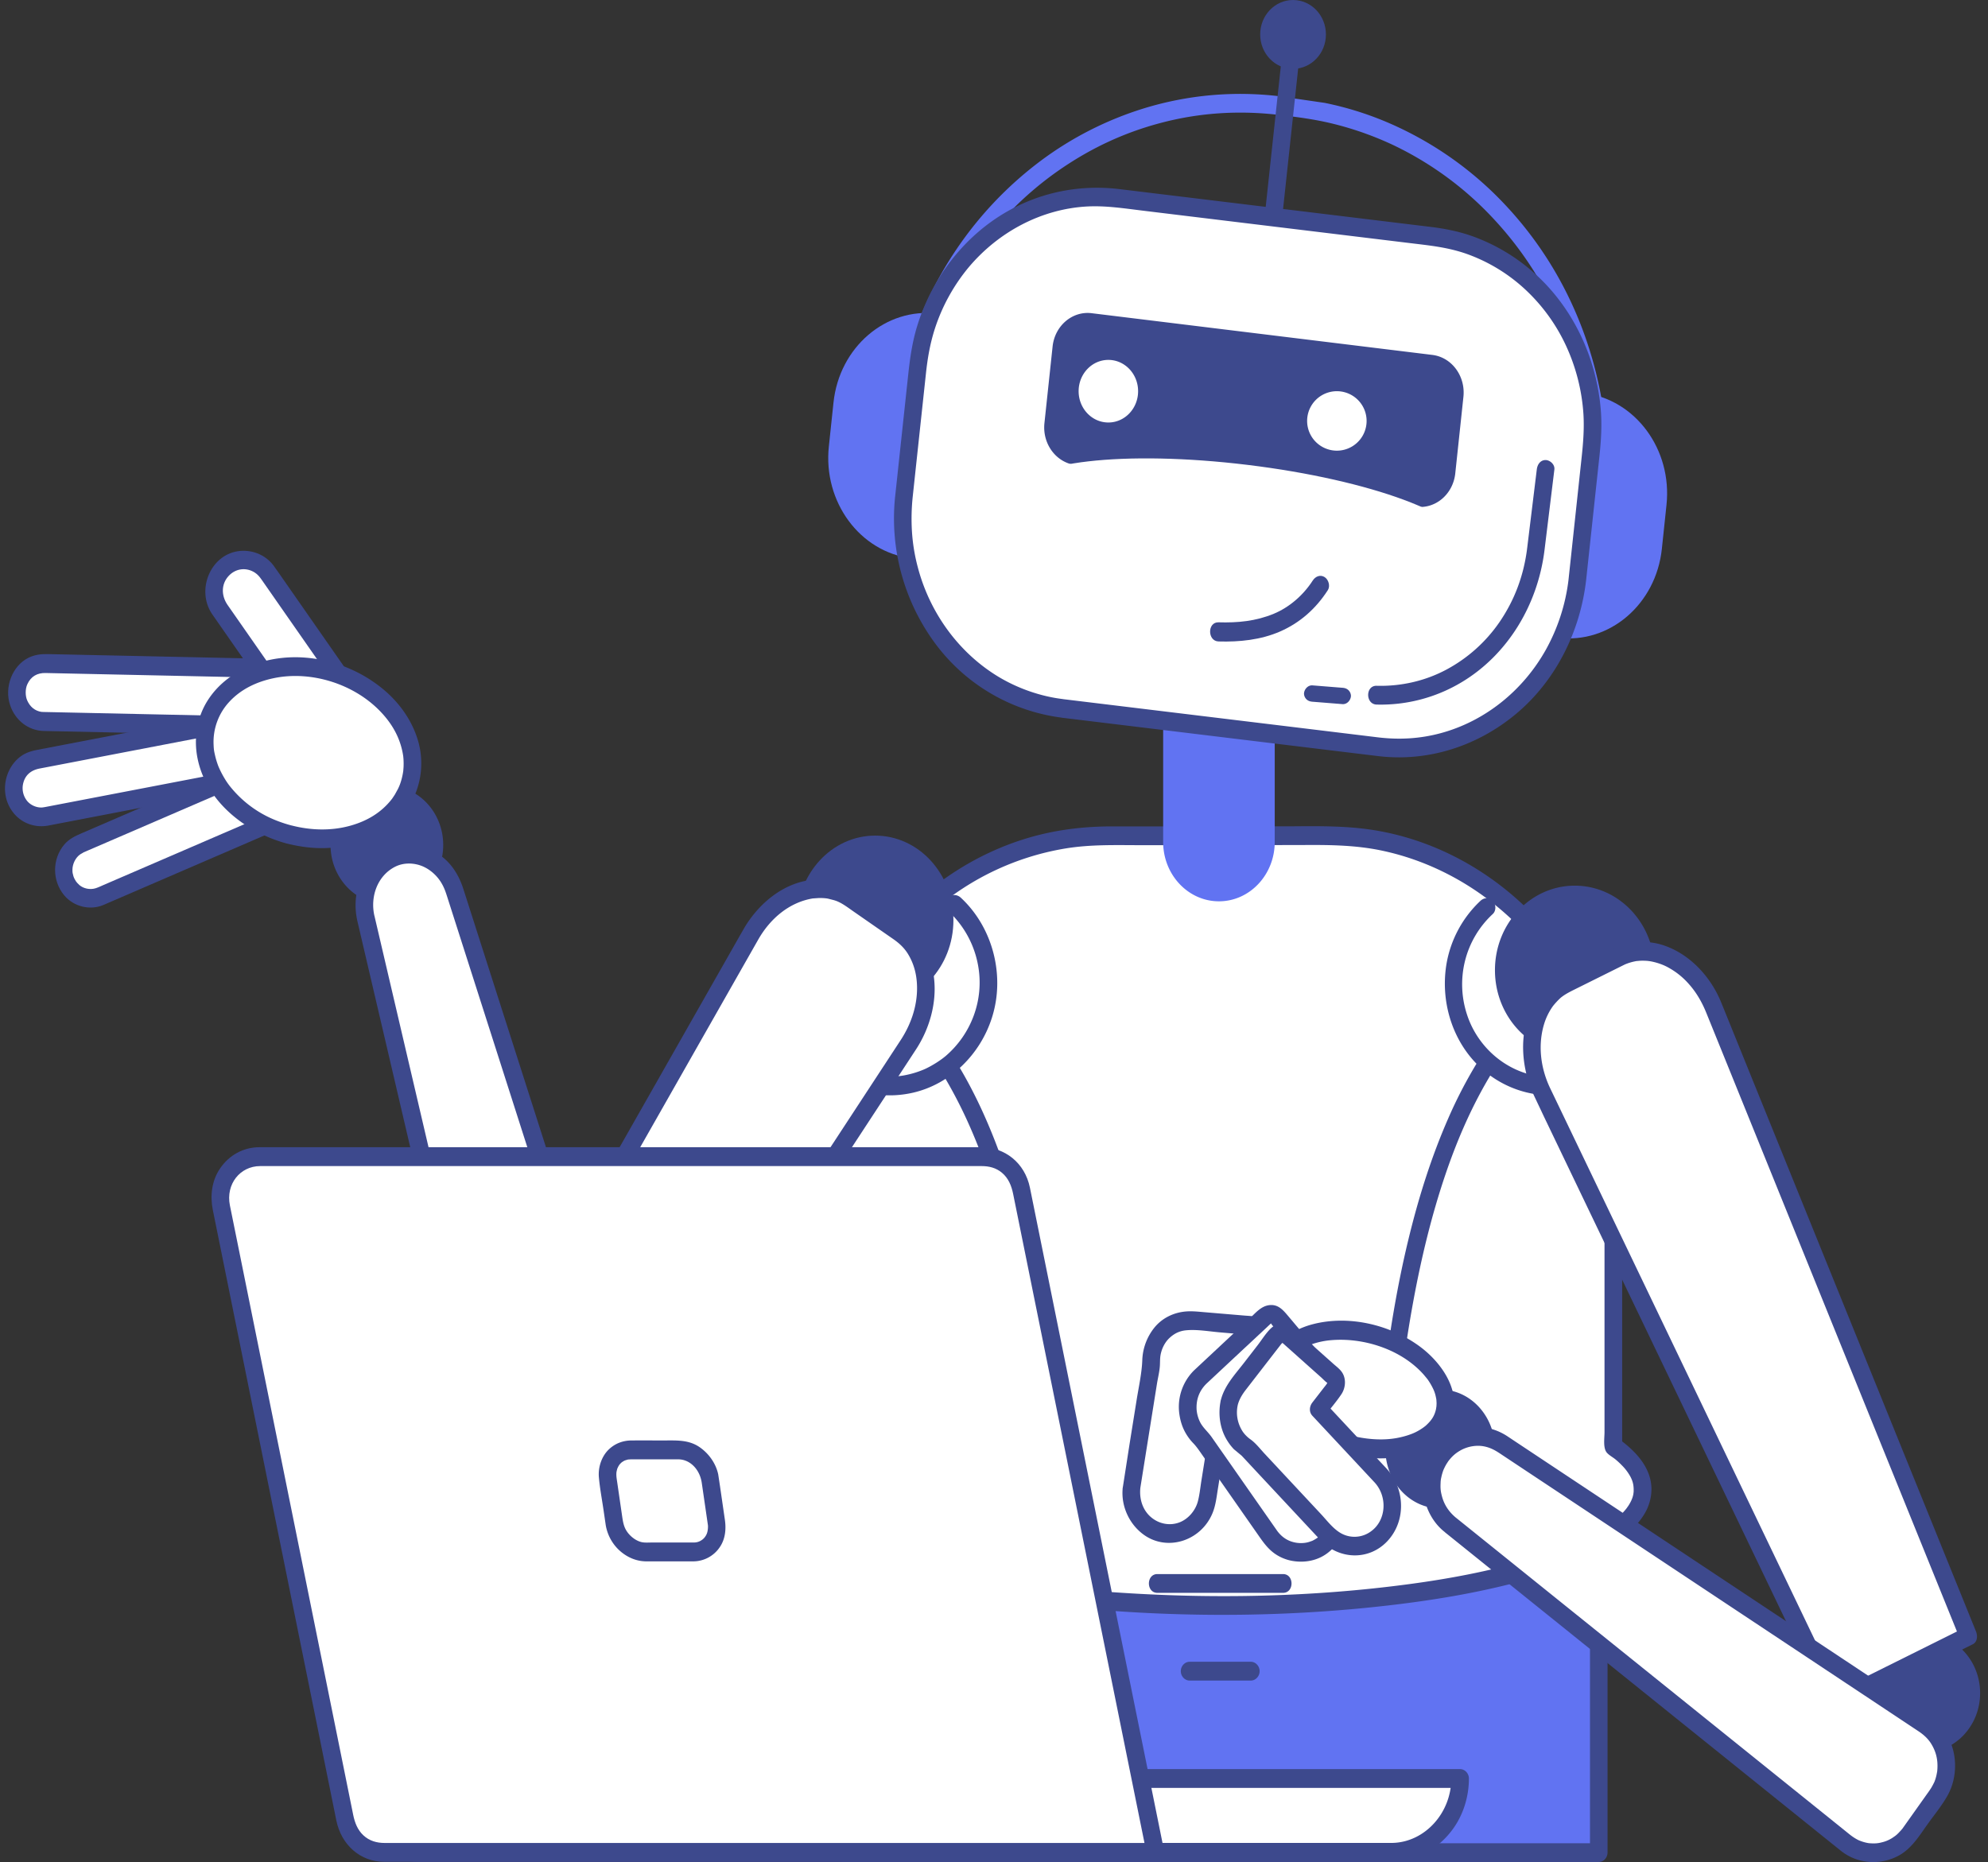 <svg xmlns="http://www.w3.org/2000/svg" width="190" height="178" fill="none"><rect width="100%" height="100%" fill="#333333" stroke="none"/><style>.B{fill:#3d498d}.C{fill:#fff}.D{fill:#6173f2}</style><path d="m142.877 41.293-25.09-3.897-3.031 21.83 25.09 3.897 3.031-21.83z" class="D"/><path d="m32.487 64.941-6.881-10.149c-.915-1.35-2.675-1.645-3.931-.662s-1.53 2.879-.615 4.228l6.879 10.149 4.546-3.567h.002z" class="C"/><path d="m21.73 57.799 6.087 8.733.853 1.226-1.159-.318 4.587-3.5-.304 1.214-3.679-5.276-2.395-3.437-.704-1.011c-.215-.308-.387-.519-.672-.701-.787-.503-1.803-.422-2.497.332-.7.76-.719 1.844-.117 2.738.264.393.068.985-.304 1.214-.423.259-.895.075-1.159-.318-1.529-2.274-.183-5.594 2.452-6.001 1.268-.195 2.592.284 3.405 1.342l.521.734 4.983 7.15 1.631 2.339c.289.415.034.955-.304 1.214l-4.587 3.5c-.396.302-.912.035-1.159-.318l-6.087-8.733-.853-1.226c-.27-.387-.062-.989.304-1.214.428-.263.889-.069 1.159.318l-.002-.002z" class="B"/><path d="m3.91 68.677 20.098.429.104-5.553-20.098-.429c-1.427-.03-2.61 1.188-2.638 2.721s1.108 2.8 2.534 2.832z" class="C"/><path d="m24.166 64.76-7.749-.166-10.984-.236-1.089-.024c-.766-.014-1.383.305-1.733 1.077-.204.447-.206 1.115-.004 1.56.271.6.728.982 1.357 1.081-.071-.012.127.006.183.008l.107.002.412.008 10.128.218 9.117.196.154.004-.84.907.103-5.542c.023-1.166 1.701-1.17 1.681 0l-.103 5.542c-.009.483-.378.917-.84.907l-8.092-.174-10.941-.234-.882-.018c-1.445-.052-2.697-1.002-3.188-2.481-.571-1.713.212-3.736 1.737-4.507.591-.299 1.209-.376 1.851-.362l9.999.214 9.452.204.167.004c1.08.024 1.084 1.838 0 1.814l-.004-.002z" class="B"/><path d="m4.408 78.04 19.703-3.803-.913-5.43-19.703 3.801c-1.4.27-2.33 1.706-2.079 3.204s1.594 2.496 2.992 2.224v.004z" class="C"/><path d="m23.483 69.681-7.7 1.48L4.87 73.258l-1.083.207c-.803.157-1.36.598-1.561 1.381a1.943 1.943 0 0 0 .31 1.643c.306.431.886.717 1.44.701.162-.004.455-.067.699-.113l10.063-1.932 9.06-1.741.151-.03-.591 1.111-.918-5.435c-.081-.481.123-.974.591-1.111.41-.121.962.149 1.043.632l.918 5.435c.076.447-.11 1.018-.591 1.111l-8.04 1.544L5.489 78.75l-.877.169c-1.436.26-2.868-.334-3.645-1.683-.933-1.618-.484-3.748.924-4.865.491-.389 1.056-.574 1.646-.686l9.937-1.908 9.393-1.804.166-.032c.45-.087.915.131 1.043.632.113.439-.14 1.025-.591 1.111l-.002-.002z" class="B"/><path d="M9.422 85.66 28 77.708l-1.953-5.012-18.578 7.952c-1.319.564-1.953 2.147-1.415 3.528s2.048 2.046 3.366 1.482l.002.002z" class="C"/><path d="m26.326 73.561-7.162 3.092-10.151 4.383-1.007.434-.086.038-.017.008c.269-.123-.164.103-.23.148-.447.308-.738.904-.749 1.447-.004.172.004.265.021.355.019.099.043.197.073.294.002.008.121.316.045.136s.062.12.064.124c.045.089.095.176.151.257-.069-.099.121.144.107.126.064.071.131.138.202.201.391.336 1.005.468 1.53.312.263-.079.519-.205.774-.316l9.361-4.042 8.427-3.639.142-.061-.585 1.09-1.938-5.015c-.172-.444.187-.975.585-1.09.48-.14.86.174 1.031.62l1.938 5.015c.185.48-.209.928-.585 1.09l-7.479 3.23-10.114 4.368-.815.352c-1.269.527-2.816.154-3.724-.934-1.166-1.394-1.162-3.489.024-4.871.437-.509 1.003-.786 1.59-1.039l9.243-3.991 8.737-3.773.153-.067c.42-.182.921.197 1.031.62.133.507-.164.908-.585 1.09l-.002.006z" class="B"/><path d="M152.749 120.861H80.353v56.242h72.396v-56.242z" class="D"/><path d="M80.601 176.199h72.198l-.839.897v-56.229l.839.897H80.602l.84-.897v56.229c0 1.154-1.679 1.156-1.679 0v-56.229c0-.485.385-.897.84-.897h72.198c.455 0 .84.412.84.897v56.229c0 .485-.385.897-.84.897H80.602c-1.081 0-1.083-1.794 0-1.794z" class="B"/><path d="M78.408 138.753v-29.572c0-3.107.448-6.221 1.37-9.171a29.731 29.731 0 0 1 5.09-9.611 27.553 27.553 0 0 1 7.979-6.832 26.23 26.23 0 0 1 10.134-3.235 25.452 25.452 0 0 1 2.632-.137h16.18c2.021 0 4.052-.058 6.073.018a26.12 26.12 0 0 1 13.965 4.701c4.028 2.815 7.349 6.76 9.484 11.357 1.874 4.035 2.819 8.469 2.819 12.965v29.101c1.812 1.265 2.804 2.649 2.804 4.11 0 6.179-17.74 11.021-40.387 11.021s-40.386-4.84-40.386-11.021c0-1.301.789-2.543 2.243-3.695z" class="C"/><path d="M77.782 138.678v-27.396c0-2.962.06-5.867.645-8.777 1.061-5.278 3.545-10.223 7.007-14.149 3.474-3.938 7.961-6.82 12.843-8.264 2.602-.769 5.277-1.094 7.973-1.094h8.527l8.578-.008c2.726-.022 5.445-.06 8.147.395 4.938.833 9.59 3.123 13.434 6.526 3.729 3.303 6.602 7.631 8.308 12.472.93 2.64 1.486 5.418 1.699 8.228.224 2.945.091 5.939.091 8.895v22.75l-.415-.775c1.573 1.119 3.244 2.752 3.216 4.945a4.634 4.634 0 0 1-.694 2.329c-1.087 1.775-2.937 2.927-4.693 3.806-2.672 1.336-5.528 2.223-8.395 2.932-3.784.936-7.638 1.547-11.498 1.989-9.2 1.052-18.537 1.144-27.761.389-4.076-.333-8.146-.849-12.165-1.645-3.171-.63-6.339-1.424-9.366-2.627-2.11-.838-4.285-1.861-5.961-3.51-1.534-1.51-2.306-3.661-1.244-5.758.503-.994 1.308-1.757 2.14-2.43.361-.292.939-.062 1.148.321.253.459.062.935-.301 1.228-.724.585-1.481 1.358-1.738 2.311-.079.294-.09.511-.079.837 0 .042.011.086.011.128 0 .163-.056-.224-.007-.07.024.08.03.171.05.253s.043.168.069.252.153.355.021.076c.086.18.165.361.266.533.049.082.101.162.151.244.026.042.056.08.082.119-.144-.217-.05-.067-.013-.022.131.162.26.324.402.476.152.162.311.317.473.467a10.19 10.19 0 0 0 .264.23c.157.134-.15-.118.015.012.064.05.127.102.193.15.421.319.86.615 1.313.882a20.13 20.13 0 0 0 1.642.875c.348.166.391.184.685.311.34.148.681.288 1.025.422 3.163 1.238 6.472 2.043 9.783 2.676 4.197.801 8.446 1.288 12.699 1.588 9.454.663 19.027.483 28.43-.785 3.719-.502 7.43-1.197 11.05-2.245a40.154 40.154 0 0 0 4.311-1.492c.615-.255.984-.421 1.626-.751a17.87 17.87 0 0 0 1.554-.888 14.176 14.176 0 0 0 .943-.669l.095-.076c.118-.094-.123.11.06-.05.344-.3.675-.615.967-.975.064-.078.123-.16.185-.239-.178.227.024-.04.062-.1.101-.156.193-.32.273-.49.036-.073.137-.373.039-.073.028-.084.06-.166.086-.25a3.32 3.32 0 0 0 .066-.252c.02-.094.045-.433.028-.1.032-.643-.011-1.066-.316-1.631a4.751 4.751 0 0 0-.803-1.061 7.39 7.39 0 0 0-.595-.553c-.258-.215-.587-.383-.817-.629-.411-.439-.247-1.42-.247-1.989v-23.096c0-2.678.107-5.384-.168-8.05a30.06 30.06 0 0 0-1.721-7.331c-3.266-8.829-10.814-15.351-19.51-17.139-2.368-.487-4.762-.525-7.166-.511l-7.846.018h-7.681c-2.499 0-5.009-.094-7.485.323a25.62 25.62 0 0 0-12.492 5.869 28.318 28.318 0 0 0-7.91 11.365 29.457 29.457 0 0 0-1.753 7.421c-.271 2.7-.161 5.438-.161 8.148v24.758c0 1.154-1.68 1.156-1.68 0h.006z" class="B"/><path d="M141.898 86.457c-1.968 1.847-3.209 4.558-3.209 7.579 0 5.563 4.21 10.071 9.404 10.071a8.88 8.88 0 0 0 4.357-1.143" class="C"/><path d="M142.677 87.365a9.113 9.113 0 0 0-2.667 4.514 9.248 9.248 0 0 0 .174 5.035c.914 2.898 3.298 5.132 6.143 5.823 1.854.451 3.986.2 5.77-.768.402-.217.906-.113 1.142.318.218.395.104.996-.3 1.215-3.586 1.94-7.911 1.513-11.075-1.124-2.883-2.402-4.245-6.363-3.627-10.179a10.75 10.75 0 0 1 3.257-6.088c.338-.316.846-.356 1.181 0 .303.322.341.938 0 1.254h.002z" class="B"/><path d="M91.204 86.457c1.968 1.847 3.209 4.558 3.209 7.579 0 5.563-4.21 10.071-9.404 10.071a8.88 8.88 0 0 1-4.357-1.143" class="C"/><g class="B"><path d="M91.834 85.818c3.023 2.801 4.257 7.392 2.975 11.442-1.133 3.587-4.04 6.384-7.541 7.19-2.405.555-4.907.198-7.097-.983-.409-.22-.527-.83-.305-1.233.242-.441.752-.545 1.164-.323 1.62.875 3.62 1.193 5.31.899a9.29 9.29 0 0 0 1.128-.273c.37-.114.768-.267 1.041-.399.656-.315 1.41-.796 1.889-1.207 2.403-2.069 3.663-5.305 3.093-8.573a9.303 9.303 0 0 0-2.862-5.269c-.347-.321-.309-.946 0-1.273.343-.363.857-.321 1.203 0l.002.002zm58.672 14.999c-4.213 0-7.628-3.617-7.628-8.078s3.415-8.077 7.628-8.077 7.629 3.616 7.629 8.077-3.416 8.078-7.629 8.078z"/><path d="M83.643 96.031c-4.13 0-7.479-3.616-7.479-8.077s3.349-8.077 7.479-8.077 7.479 3.616 7.479 8.077-3.349 8.077-7.479 8.077z"/><use href="#B"/><use href="#B" x="-146.887" y="-81.072"/></g><path d="m175.336 162.743 12.715-6.348-24.261-60.082c-1.71-4.235-5.779-6.44-8.957-4.854l-5.138 2.565c-3.177 1.586-4.187 6.328-2.224 10.435l27.865 58.284z" class="C"/><path d="m174.943 161.973 4.307-2.143 6.868-3.418 1.58-.787-.303 1.228-.831-2.05-2.226-5.495-3.212-7.932-3.812-9.407-4.03-9.947-3.824-9.446-3.252-8.029-2.262-5.583-.891-2.198c-.408-.997-.939-1.904-1.615-2.667a7.165 7.165 0 0 0-1.904-1.561 4.98 4.98 0 0 0-.652-.318 6.06 6.06 0 0 0-1.086-.318l-.168-.03c.158.026-.107-.012-.113-.012a5.34 5.34 0 0 0-.759-.02l-.335.028c-.173.018-.062.01-.025.004a4.9 4.9 0 0 0-1.139.338c.113-.05-.019.012-.036.02l-.024.012-.475.236-4.052 2.016c-.484.242-.968.469-1.407.801-.254.192-.747.723-.926.995a5.916 5.916 0 0 0-.712 1.436c-.672 2.044-.422 4.301.52 6.285l.303.631 1.894 3.948 3.249 6.772 4.143 8.637 4.562 9.515 4.546 9.482 4.077 8.502 3.166 6.601 1.781 3.716.23.479c.207.432.107.973-.303 1.229-.377.233-.949.112-1.157-.322l-.966-2.016-2.589-5.398-3.745-7.809-4.435-9.248-4.644-9.683-4.42-9.216-3.713-7.741-2.54-5.298-1.142-2.415c-1.047-2.522-1.233-5.436-.126-7.974a6.65 6.65 0 0 1 2.237-2.767c.422-.298.893-.509 1.351-.737l4.076-2.03c.582-.29 1.164-.571 1.801-.699a6.26 6.26 0 0 1 3.342.24c2.362.839 4.275 2.851 5.301 5.236l.292.715 1.576 3.892 2.793 6.894 3.589 8.863 4.006 9.891 4.005 9.891 3.6 8.888 2.789 6.886 1.569 3.874.205.507c.168.414.149 1.003-.303 1.229l-4.307 2.143-6.867 3.419-1.58.787c-.413.205-.912.122-1.157-.322-.214-.389-.111-1.021.304-1.229l.003-.002z" class="B"/><path d="m51.742 153.469-6.389-4.426c-2.979-2.063-3.881-6.27-2.04-9.503L71.74 89.623c2.236-3.928 6.54-5.506 9.473-3.476l4.742 3.283c2.932 2.032 3.316 6.857.844 10.622l-35.057 53.417z" class="C"/><path d="m51.284 154.246-6.328-4.394c-1.958-1.363-3.209-3.506-3.457-5.99-.171-1.723.253-3.46 1.09-4.935l1.801-3.169 3.794-6.676 5.034-8.859 5.522-9.716 5.27-9.277 4.243-7.467 2.451-4.314.465-.81c1.369-2.267 3.582-4.102 6.131-4.493 1.227-.19 2.446-.058 3.588.474.508.238.96.568 1.424.889l3.836 2.663c.662.46 1.266.967 1.754 1.637.788 1.081 1.215 2.363 1.369 3.716.268 2.369-.443 4.815-1.705 6.758l-1.549 2.366-3.684 5.625-5.15 7.866-5.951 9.086-6.103 9.321-5.546 8.471-4.355 6.65-2.465 3.764-.323.492c-.261.398-.737.582-1.152.322-.368-.23-.563-.83-.302-1.23l1.304-1.99 3.447-5.263 4.967-7.584 5.829-8.903 6.045-9.233 5.614-8.573 4.522-6.906 2.819-4.305.553-.844c.977-1.497 1.568-3.218 1.559-4.987-.007-1.169-.263-2.253-.872-3.244-.358-.582-.833-1.022-1.414-1.425l-3.785-2.629c-.424-.294-.844-.616-1.3-.852a2.972 2.972 0 0 0-.582-.232l-.529-.136-.107-.022a5.11 5.11 0 0 0-.801-.044l-.555.038c-.193.022.058-.014-.118.018-2.148.39-3.943 1.875-5.096 3.882l-1.379 2.425-3.46 6.088-4.794 8.437-5.449 9.589-5.304 9.334-4.483 7.888-2.911 5.123-.64 1.125c-.683 1.201-.992 2.417-.898 3.816.126 1.899 1.163 3.66 2.718 4.739l6.253 4.342c.381.263.54.795.302 1.229-.221.404-.769.588-1.152.322l-.006.006z" class="B"/><path d="M121.83 57.509h-10.663v22.978c0 3.129 2.389 5.671 5.332 5.671s5.331-2.541 5.331-5.671V57.509zm.435-48.305 4.34.63a31.071 31.071 0 0 1 5.876 1.814 33.404 33.404 0 0 1 10.175 6.715 35.363 35.363 0 0 1 7.196 9.895c1.868 3.807 3.062 7.939 3.554 12.201.247 2.151.304 4.321.17 6.482-.048.791-.108 1.581-.255 2.358l-.39 2.079-.088.466c-.066.347-.469.7-.812.658l-1.776-.215-4.833-.586-7.149-.867-8.72-1.058-9.515-1.154-9.64-1.17-8.988-1.09-7.569-.919-5.482-.666-2.575-.313-.111-.014c-.566-.068-.928-.514-.812-1.134l.559-2.97c-.006.03-.022.199-.004.012l.043-.367.12-.917a36.52 36.52 0 0 1 .943-4.559c1.056-3.847 2.731-7.513 4.942-10.76a35.081 35.081 0 0 1 7.944-8.34 32.52 32.52 0 0 1 10.005-5.083A31.361 31.361 0 0 1 122.268 9.2c.452.054.842.373.842.895 0 .442-.386.949-.842.895-3.76-.45-7.477-.227-11.089.698-3.535.905-6.749 2.374-9.81 4.475-2.961 2.031-5.609 4.604-7.827 7.61a34.054 34.054 0 0 0-1.521 2.272 35.117 35.117 0 0 0-1.386 2.482 33.145 33.145 0 0 0-2.145 5.29 36.51 36.51 0 0 0-1.3 5.834c-.075.54-.146 1.18-.263 1.79l-.364 1.931-.077.415-.812-1.134 1.776.215 4.833.586 7.149.867 8.72 1.058 9.516 1.154 9.639 1.17 8.989 1.09 7.569.919 5.481.666c.856.104 1.724.173 2.575.313.038.006.075.008.111.014l-.812.658.281-1.493.193-1.027.062-.331c.028-.142-.02-.165.008-.004-.036-.211.05-.52.069-.736a36.73 36.73 0 0 0 .045-5.649 34.45 34.45 0 0 0-.954-6.032 35.706 35.706 0 0 0-.852-2.9 31.004 31.004 0 0 0-1.054-2.713c-1.626-3.69-3.779-6.937-6.473-9.775a31.658 31.658 0 0 0-9.355-6.819 30.826 30.826 0 0 0-5.502-1.983c-1.635-.419-3.154-.642-4.784-.839l-.636-.078c-.452-.056-.842-.373-.842-.895 0-.441.388-.951.842-.895l-.004.008z" class="D"/><path d="m123.432 4.188-2.693 26.027 2.693-26.027z" class="C"/><g class="B"><path d="m124.325 4.184-.277 2.578-.669 6.228-.806 7.502-.7 6.522-.339 3.16-.006.046c-.052.479-.35.893-.841.893-.414 0-.894-.412-.841-.893l.277-2.578.669-6.227.805-7.502.701-6.522.339-3.16.006-.046c.052-.479.35-.893.841-.893.414 0 .894.412.841.893z"/><path d="M123.581 6.582c-1.734 0-3.141-1.473-3.141-3.291S121.847 0 123.581 0s3.142 1.473 3.142 3.291-1.407 3.291-3.142 3.291z"/></g><path d="m151.381 37.575-61.798-7.596c-4.921-.605-9.364 3.201-9.923 8.501l-.444 4.199c-.562 5.3 2.971 10.086 7.892 10.69l61.798 7.596c4.921.605 9.364-3.201 9.924-8.501l.443-4.199c.562-5.3-2.971-10.086-7.892-10.69z" class="D"/><path d="m136.945 22.657-30.182-3.69c-9.411-1.15-17.909 6.09-18.982 16.17l-1.332 12.516c-1.074 10.08 5.684 19.185 15.095 20.335l30.182 3.69c9.41 1.15 17.908-6.09 18.982-16.17l1.332-12.516c1.074-10.08-5.684-19.185-15.094-20.335z" class="C"/><path d="m101.511 66.821 3.726.452 8.624 1.046 9.696 1.176 6.936.843 1.241.151c2.053.243 4.015.12 5.953-.403 4.197-1.13 7.855-4.034 10.063-7.99a18.26 18.26 0 0 0 2.148-6.589l.27-2.513.997-9.293c.146-1.355.251-2.706.172-4.074a18.43 18.43 0 0 0-1.675-6.597 17.23 17.23 0 0 0-3.946-5.411 16.2 16.2 0 0 0-5.583-3.364c-1.809-.626-3.503-.789-5.387-1.018l-7.793-.947-9.788-1.188-7.973-.969c-1.756-.213-3.51-.488-5.282-.395-4.312.231-8.447 2.372-11.356 5.845a17.78 17.78 0 0 0-3.209 5.847c-.459 1.433-.692 2.806-.847 4.245l-.984 9.17-.281 2.625a19.97 19.97 0 0 0-.075 3.33 17.51 17.51 0 0 0 .562 3.434c1.162 4.424 3.987 8.239 7.765 10.495 1.831 1.092 3.97 1.832 6.025 2.087.452.056.842.371.842.895 0 .44-.388.951-.842.895a17.86 17.86 0 0 1-12.064-7.007 20.11 20.11 0 0 1-3.908-14.012l.817-7.615.457-4.257c.167-1.548.392-3.077.851-4.564 1.447-4.693 4.607-8.701 8.719-11.003 3.271-1.832 6.958-2.513 10.622-2.069l5.437.66 9.422 1.144 9.449 1.148 5.416.658c1.357.165 2.692.428 3.991.889a17.958 17.958 0 0 1 6.05 3.647c3.567 3.239 5.799 7.936 6.219 12.893.125 1.485.039 2.956-.118 4.43l-.456 4.239-.823 7.667c-.575 4.994-2.946 9.648-6.678 12.771s-8.451 4.614-13.163 4.056l-3.846-.466-8.847-1.074-9.787-1.188-6.787-.823-.971-.118c-.451-.056-.841-.373-.841-.895 0-.441.388-.951.841-.895l-.002-.002zm35.384-32.894-32.563-3.988c-1.849-.226-3.52 1.2-3.732 3.184l-.78 7.323c-.21 1.986 1.118 3.778 2.969 4.006l32.563 3.988c1.849.226 3.52-1.2 3.733-3.184l.779-7.323c.21-1.986-1.117-3.778-2.969-4.006z" class="B"/><path d="M118.153 54.657c-11.77-1.433-21.067-4.882-20.765-7.703s10.088-3.946 21.858-2.513 21.067 4.882 20.765 7.703-10.087 3.946-21.858 2.513z" class="C"/><path d="M126.902 56.419c-1.156 1.795-2.683 3.124-4.542 3.939s-3.915 1.019-5.9.96c-1.072-.033-1.076-1.863 0-1.83 1.829.055 3.561-.106 5.282-.819 1.453-.603 2.798-1.74 3.72-3.173.26-.404.729-.593 1.141-.328.364.234.561.846.299 1.253v-.002z" class="B"/><path d="M127.769 43.08a2.842 2.842 0 0 1 0-5.684 2.842 2.842 0 1 1 0 5.684zm-21.839-2.693c-1.569 0-2.842-1.339-2.842-2.992s1.273-2.992 2.842-2.992 2.842 1.339 2.842 2.992-1.272 2.992-2.842 2.992zm22.288 26.325-2.992-.299 2.992.299z" class="C"/><path d="m128.299 67.308-2.495-.2-.36-.028c-.22-.017-.416-.075-.576-.229a.786.786 0 0 1-.24-.553c.018-.395.36-.817.816-.781l2.495.2.36.028c.22.017.416.075.576.229a.786.786 0 0 1 .24.553c-.018.395-.36.817-.816.781z" class="B"/><path d="m147.664 44.874-.945 7.814c-.994 8.202-7.565 14.26-15.21 14.017" class="C"/><path d="m148.558 44.874-.944 7.714c-.651 5.268-3.537 9.987-7.885 12.605a15.017 15.017 0 0 1-8.158 2.158c-1.079-.03-1.082-1.826 0-1.796 2.327.064 4.644-.46 6.692-1.56a14.407 14.407 0 0 0 5.044-4.52c1.418-2.072 2.287-4.356 2.628-6.906a7.67 7.67 0 0 1 .028-.224l.095-.78.297-2.424.522-4.266c.058-.48.344-.898.84-.898.408 0 .899.414.84.898h.001zm-5.99 57.707c-1.834 3.012-3.25 6.252-4.385 9.579-1.362 3.992-2.353 8.122-3.12 12.29a128.36 128.36 0 0 0-1.193 7.913c-.058.482-.344.898-.84.898-.407 0-.897-.414-.839-.898.566-4.715 1.325-9.407 2.446-14.007.954-3.922 2.169-7.782 3.779-11.455a43.92 43.92 0 0 1 2.703-5.228c.247-.406.744-.576 1.148-.322.378.236.55.82.301 1.23zm-51.078-.906c1.889 3.102 3.35 6.484 4.537 9.957 1.386 4.048 2.388 8.24 3.161 12.468.501 2.738.898 5.497 1.231 8.265.058.482-.427.898-.84.898-.501 0-.782-.414-.84-.898-.55-4.573-1.311-9.127-2.399-13.589-.926-3.794-2.095-7.562-3.636-11.059a44.188 44.188 0 0 0-2.661-5.134c-.247-.406-.077-.992.301-1.23.408-.256.901-.086 1.148.322h-.002zm31.134 50.589h-12.008c-1.081 0-1.083-1.796 0-1.796h12.008c1.081 0 1.083 1.796 0 1.796zm-3.076 8.384h-5.856c-.454 0-.839-.412-.839-.898s.383-.898.839-.898h5.856c.454 0 .84.412.84.898s-.384.898-.84.898z" class="B"/><path d="M27.604 79.802c-5.348-1.412-8.87-6.065-7.866-10.392s6.153-6.69 11.5-5.278 8.87 6.065 7.866 10.392-6.152 6.691-11.5 5.278z" class="C"/><path d="M27.889 78.913c1.838.47 3.766.52 5.56.026 1.589-.436 2.998-1.241 4.036-2.602.06-.08.011-.014 0 0l.247-.371.302-.548c.157-.323.255-.578.368-1.016.062-.245.111-.496.145-.749-.002.018-.013.123-.004.018l.026-.353a6.877 6.877 0 0 0-.013-.837l-.019-.199c-.242-1.658-1.008-3.021-2.109-4.192-2.564-2.732-6.707-4.003-10.258-3.264-1.64.341-3.145 1.052-4.27 2.278a5.64 5.64 0 0 0-1.487 4.069c.019.478.038.594.149 1.074.064.277.145.548.24.815.015.042.03.086.047.128.1.271-.032-.072.032.082a8.87 8.87 0 0 0 .564 1.108 6.66 6.66 0 0 0 .694.978 10.609 10.609 0 0 0 4.326 3.097 12.99 12.99 0 0 0 1.426.462c1.057.281.609 2.007-.451 1.726-3.77-1.002-7.671-3.858-8.549-8.094-.391-1.877-.1-3.876.898-5.497 1.06-1.724 2.723-2.893 4.543-3.557 4.102-1.492 8.951-.398 12.316 2.411 1.487 1.241 2.7 2.901 3.281 4.82a7.72 7.72 0 0 1-.411 5.557c-1.855 3.856-6.498 5.185-10.29 4.694a14.83 14.83 0 0 1-1.789-.337c-1.058-.271-.611-1.999.451-1.726h-.004zm109.753 65.282c-2.892 0-5.236-2.545-5.236-5.684s2.344-5.684 5.236-5.684 5.235 2.544 5.235 5.684-2.344 5.684-5.235 5.684z" class="B"/><path d="M128.687 138.159c-4.423-1.167-7.472-4.435-6.808-7.298s4.788-4.239 9.212-3.072 7.472 4.435 6.808 7.299-4.788 4.239-9.212 3.071z" class="C"/><path d="M129.029 137.202c1.455.38 3.07.523 4.494.256a8.22 8.22 0 0 0 .961-.238c.327-.103.607-.212.83-.326.26-.129.508-.28.745-.452l.201-.154c-.105.087 0-.004.019-.02a4.68 4.68 0 0 0 .344-.346c.312-.351.501-.701.616-1.196.015-.063.06-.426.043-.212l.017-.38-.022-.382c.022.224-.008-.03-.015-.065l-.049-.23a3.12 3.12 0 0 0-.207-.621 5.916 5.916 0 0 0-.455-.818c-.115-.174-.052-.085-.18-.251l-.294-.353a8.184 8.184 0 0 0-.746-.744c-2.219-1.96-5.544-2.872-8.444-2.526a7.77 7.77 0 0 0-1.885.491 4.746 4.746 0 0 0-.685.349 5.426 5.426 0 0 0-.515.356 4.205 4.205 0 0 0-.509.524c-.013.014-.165.226-.058.07a3.626 3.626 0 0 0-.276.475l-.066.144c.035-.095.035-.095 0 .004l-.111.382c-.017.07-.06.426-.043.212l-.017.38.004.153c.001.045.043.368.007.142.047.291.12.564.212.841.083.246-.077-.152.036.087l.105.226.245.446a4.33 4.33 0 0 0 .552.756c.241.279.498.54.771.782 1.197 1.07 2.813 1.819 4.377 2.242 1.053.285.607 2.035-.449 1.75-2.93-.792-6.345-2.724-7.339-6.037-.393-1.305-.22-2.785.535-3.902.878-1.298 2.258-2.06 3.684-2.431 3.383-.884 7.319 0 10.185 2.093 2.216 1.619 4.338 4.63 2.838 7.567-.772 1.513-2.325 2.399-3.83 2.811-1.985.544-4.096.414-6.073-.101-1.054-.275-.609-2.027.449-1.75l-.002-.004z" class="B"/><path d="m107.901 141.964.141-.93 1.439-8.875.325-2.009c-.099-1.617.717-3.203 2.156-3.876.848-.395 1.669-.353 2.557-.281l2.932.243 2.134.177c.431.036.891.386.853.902l-.448 6.025c-.035.456-.366.942-.854.902l-2.438-.203-1.224 7.556-.247 1.521c-.244 1.356-1.17 2.455-2.379 2.937s-2.582.203-3.582-.633c-.972-.812-1.512-2.156-1.367-3.462l.002.006z" class="C"/><path d="m107.297 142.277.654-4.205.676-4.218c.2-1.26.498-2.562.545-3.826a5.256 5.256 0 0 1 1.143-3.101c.763-.948 1.868-1.463 3.02-1.561.583-.05 1.168.018 1.748.066l1.928.163 1.932.163c.58.048 1.175.038 1.675.396.58.416.764 1.047.711 1.764l-.15 2.058-.172 2.351c-.053.719.003 1.578-.338 2.225-.347.657-.962.944-1.643.886l-2.204-.185.812-.663-.829 5.187-.413 2.578c-.122.766-.204 1.531-.493 2.251-1.101 2.733-4.429 3.77-6.702 2.015-1.281-.988-2.06-2.642-1.899-4.348.047-.485.355-.903.843-.903.42 0 .889.414.842.903-.098 1.033.227 2.078 1.018 2.753s1.867.86 2.797.472c.788-.33 1.46-1.105 1.69-1.992.167-.643.231-1.328.336-1.985l.355-2.223.829-5.186c.058-.362.472-.692.812-.664l1.604.135.801.068c.272.012-.01-.002 0 .008a.094.094 0 0 0-.058.063c.046-.097.058-.109.033-.038l.027-.091c-.004.107 0 .076.009-.09l.032-.44.064-.883.14-1.911.13-1.764.064-.882c.011-.292-.002.01.007 0 .009.03.03.052.058.062-.09-.05-.101-.062-.035-.036l-.085-.028c.098.004.071 0-.079-.011l-.394-.032-.789-.066-1.754-.149c-1.066-.09-2.195-.303-3.264-.195-.362.037-.72.147-1.039.336-.31.183-.617.456-.812.719a3.052 3.052 0 0 0-.49.997c-.131.458-.113.738-.131 1.234-.025.601-.188 1.226-.284 1.819l-.305 1.911-.662 4.144-.629 3.945c-.058.484-.345.902-.842.902-.411 0-.9-.416-.842-.902l.002.004z" class="B"/><path d="m114.746 131.427 4.363-4.159 1.743-1.66c.324-.309.871-.382 1.187 0l3.733 4.52c.288.347.355.935 0 1.275l-3.575 3.407 4.228 6.174.851 1.243c1.522 2.305.198 5.692-2.411 6.112a3.53 3.53 0 0 1-3.379-1.353l-.518-.745-4.965-7.251-1.092-1.594a3.666 3.666 0 0 1-.542-.584c-1.201-1.613-1.055-3.986.377-5.385z" class="C"/><path d="m114.108 131.008 3.578-3.345 1.75-1.631c.56-.522 1.086-1.177 1.87-1.27.89-.108 1.367.517 1.901 1.15l1.561 1.852 1.607 1.907c.484.593.737 1.437.343 2.169-.206.381-.558.651-.864.936l-.978.915-2.061 1.925.132-1.08 2.841 4.068 1.422 2.034c.386.552.837 1.094 1.131 1.707 1.011 2.113.357 4.699-1.433 6.09-.971.754-2.211.976-3.386.776a4.19 4.19 0 0 1-1.75-.74c-.603-.445-1.02-1.014-1.452-1.636l-5.59-8.002c-.227-.324-.438-.62-.704-.893s-.499-.59-.693-.921c-.374-.637-.574-1.351-.647-2.092a4.91 4.91 0 0 1 1.422-3.919c.795-.784 1.994.475 1.197 1.26-.696.685-1.001 1.534-.939 2.509a3.28 3.28 0 0 0 .352 1.208c.278.52.728.883 1.081 1.385l5.034 7.205 1.245 1.782c.298.395.65.701 1.093.903a2.86 2.86 0 0 0 1.365.24c.196-.012.392-.047.581-.105l.289-.101c.092-.036.013-.004-.004.004a3.66 3.66 0 0 0 .481-.278l.13-.095a3.97 3.97 0 0 0 .471-.49c.013-.016.098-.131.021-.024a4.3 4.3 0 0 0 .381-.671c.009-.022.064-.157.013-.026l.071-.204a5.11 5.11 0 0 0 .144-.589c.028-.145-.012.125.005-.022a3.64 3.64 0 0 0 .021-.522l-.007-.175c0-.022-.017-.202-.006-.099.006.048-.028-.169-.041-.228a4.21 4.21 0 0 0-.132-.471c-.029-.081.028.054-.033-.079-.275-.609-.714-1.137-1.091-1.679l-1.416-2.026-2.927-4.187a.93.93 0 0 1 .132-1.079l3.091-2.887.36-.338c.047-.043.209-.145.188-.19-.017-.036-.028.339-.043.057 0 0 .047.115 0-.002-.03-.051-.028-.053.008-.01l-.093-.109-1.376-1.633-1.377-1.633-.643-.762-.182-.218c-.012-.014-.1-.177-.059-.097-.019-.038-.107-.028-.058-.032l.122.01c-.043-.028-.115.03-.111.026-.038.027-.209.194-.296.273l-.826.772-1.542 1.437-3.477 3.25c-.338.324-.864.352-1.197 0-.312-.327-.34-.934 0-1.26z" class="B"/><path d="M117.553 134.164c.209-.928.767-1.611 1.305-2.322l1.796-2.378 1.329-1.76c.305-.404.857-.29 1.175 0l4.277 3.908c.366.335.264.941 0 1.29l-1.426 1.888 4.934 5.415 1.004 1.104a4.312 4.312 0 0 1 .914 3.926c-.355 1.311-1.33 2.373-2.538 2.721-1.246.357-2.561-.049-3.48-1.028l-.431-.474-5.86-6.431-1.328-1.457c-1.37-.872-2.051-2.715-1.671-4.398v-.004z" class="C"/><path d="M116.679 133.844c.347-1.39 1.348-2.448 2.181-3.525l1.334-1.723c.417-.539.813-1.198 1.309-1.651 1.254-1.142 2.58.439 3.501 1.26l1.686 1.503.738.658c.282.25.602.482.822.799.433.627.359 1.513-.058 2.128-.482.712-1.048 1.369-1.573 2.044v-1.272l5.907 6.328c1.75 1.906 1.886 4.964.093 6.903-1.763 1.906-4.623 1.802-6.386-.038l-5.966-6.392-1.597-1.713-.734-.61a4.923 4.923 0 0 1-.615-.787c-.73-1.132-.932-2.581-.644-3.908.103-.473.607-.753 1.031-.629.452.134.687.631.585 1.106-.18.83-.032 1.689.42 2.433.192.317.489.615.796.832.508.36.928.915 1.357 1.376l5.369 5.753c.711.762 1.393 1.728 2.385 2.05a2.644 2.644 0 0 0 2.437-.405c1.424-1.046 1.575-3.28.325-4.649l-5.952-6.378c-.342-.367-.29-.898 0-1.272l1.102-1.423c.123-.158.259-.305.345-.489-.033.072-.017-.008-.011-.008l.011-.046a.098.098 0 0 0-.005.08c-.006 0 .013.01-.017-.062.046.114.144.17.015.086-.226-.148-.43-.383-.632-.563l-.737-.657-1.37-1.223-1.316-1.174c-.077-.068-.148-.144-.234-.198-.119-.076.002.008-.127-.044.082.034.129-.034.019.022.058-.03.147-.153.112-.052-.023.064-.118.146-.159.198l-2.21 2.855-1.189 1.537c-.323.427-.6.884-.734 1.417-.281 1.118-1.898.643-1.618-.479l.004.002z" class="B"/><path d="m138.64 145.506 37.711 30.641c1.935 1.572 4.69 1.162 6.152-.92l2.565-3.649c1.556-2.214 1.009-5.388-1.182-6.856l-40.275-26.992c-1.929-1.292-4.458-.789-5.829 1.161-1.463 2.082-1.079 5.044.856 6.617l.002-.002z" class="C"/><path d="m139.01 144.967 1.399 1.125 3.71 2.985 5.328 4.288 6.284 5.055 6.489 5.222 6.053 4.871 4.87 3.918 3.031 2.44.595.48c.263.209.539.397.839.545.088.044.34.138.513.188a3.99 3.99 0 0 0 .458.104c.058.01.062.01.007 0l.092.01c.483.036.789.018 1.202-.092a3.15 3.15 0 0 0 1.123-.518c.197-.134.264-.192.431-.357l.241-.256.154-.182.64-.903 1.915-2.698.182-.273a7.16 7.16 0 0 0 .314-.59 4.23 4.23 0 0 0 .199-.655l.064-.334c.016-.106.003-.024.001 0l.019-.242c.053-.891-.124-1.638-.582-2.391-.3-.496-.734-.888-1.248-1.229l-2.407-1.599-4.6-3.053-6.068-4.028-6.84-4.54-6.821-4.528-6.125-4.066-4.647-3.083-2.472-1.642c-.483-.32-.905-.548-1.474-.668-.757-.162-1.651-.01-2.362.414-.404.24-.689.487-1.005.875l-.097.124c-.12.144.109-.17.007-.012l-.195.304a5.06 5.06 0 0 0-.282.565 4.684 4.684 0 0 0-.193.674 2.46 2.46 0 0 0-.07.547c-.024.506.002.775.119 1.227.216.853.672 1.536 1.378 2.118.36.298.293.957 0 1.269-.355.379-.83.297-1.192 0-1.639-1.349-2.351-3.713-1.814-5.835.561-2.218 2.377-3.816 4.499-4.088 1.192-.152 2.388.178 3.402.847l.736.49 3.443 2.286 5.422 3.598 6.626 4.398 7.054 4.682 6.705 4.45 5.578 3.702 3.678 2.442c.995.661 1.954 1.263 2.647 2.33 1.134 1.746 1.181 4.16.163 5.974-.546.975-1.286 1.86-1.928 2.765-.779 1.097-1.492 2.264-2.668 2.928-1.753.989-3.961.861-5.567-.406l-1.504-1.209-3.886-3.127-5.531-4.452-6.44-5.181-6.611-5.319-6.044-4.863-4.739-3.813-2.696-2.17-.353-.283c-.362-.292-.552-.776-.302-1.229.209-.38.789-.616 1.153-.322v-.004zm-92.611 9.399c-2.891 0-5.235-2.478-5.235-5.534s2.344-5.535 5.235-5.535 5.235 2.478 5.235 5.535-2.344 5.534-5.235 5.534z" class="B"/><path d="m35.03 87.781 12.155 52.255c.625 2.682 3.041 4.351 5.4 3.73l4.136-1.09c2.51-.663 3.909-3.631 3.022-6.414L43.452 85.099c-.78-2.45-3.071-3.882-5.282-3.299-2.358.623-3.765 3.301-3.14 5.983v-.002z" class="C"/><path d="m35.783 87.531.445 1.905 1.182 5.059 1.709 7.31 2.002 8.564 2.09 8.946 1.943 8.315 1.591 6.809 1.006 4.308.219.939c.249 1.06.786 2.013 1.579 2.596.418.308.727.464 1.182.593l.317.076c.011.002.164.03.051.014.06.01.124.014.185.02.251.02.503.018.752-.012-.077.008.162-.032.202-.04l.149-.036.13-.034.671-.175 3.319-.871c.761-.208 1.327-.579 1.851-1.224a4.96 4.96 0 0 0 .586-1.061 4.56 4.56 0 0 0 .271-1.366c.024-.681-.104-1.259-.315-1.92l-.976-3.05-1.862-5.824-2.444-7.641-2.754-8.609-2.75-8.596-2.477-7.742-1.892-5.916-1.031-3.224c-.149-.467-.288-.849-.547-1.274-.469-.773-1.225-1.39-2.024-1.652s-1.681-.23-2.416.154c-1.634.853-2.36 2.804-1.947 4.658.251 1.123-1.38 1.602-1.632.477-.531-2.375.239-4.907 2.152-6.326 1.853-1.374 4.344-1.129 6.082.318.92.765 1.528 1.814 1.902 2.978l.313.977 1.413 4.42 2.194 6.859 2.669 8.347 2.838 8.874 2.708 8.468 2.25 7.035 1.495 4.672c.366 1.144.775 2.251.743 3.489-.06 2.333-1.389 4.458-3.47 5.277-.415.164-.861.255-1.289.367l-2.036.536-1.274.335c-.973.246-2.013.218-2.955-.156-1.764-.701-3.059-2.283-3.524-4.214l-.539-2.305-1.282-5.481-1.79-7.663-2.069-8.854-2.124-9.086-1.928-8.251-1.51-6.457-.857-3.671-.113-.481c-.262-1.121 1.37-1.6 1.632-.477l.006-.006z" class="B"/><path d="M40.008 177.073h92.94c3.645 0 6.599-3.16 6.599-7.059H33.894v.521c0 3.612 2.737 6.538 6.112 6.538h.002z" class="C"/><path d="M40.007 177.974h92.87c2.415-.01 4.655-1.208 6.091-3.29.925-1.34 1.421-3.008 1.421-4.672 0-.487-.386-.9-.843-.9H38.184c-1.368 0-2.74-.028-4.109 0h-.18c-.455 0-.842.413-.842.9 0 2.016.468 3.846 1.709 5.402a6.823 6.823 0 0 0 5.245 2.558c1.086.014 1.086-1.789 0-1.803-1.574-.02-3.032-.745-4.053-2.032-.942-1.186-1.217-2.615-1.217-4.127l-.842.901h105.472c.06-.004.119 0 .179 0l-.842-.901c0 3.294-2.525 6.079-5.608 6.157H44.163c-1.327 0-2.658-.028-3.985 0h-.172c-1.084 0-1.086 1.803 0 1.803l.002.004z" class="B"/><path d="M110.425 177.074H36.568c-1.72 0-3.206-1.282-3.57-3.08l-11.873-58.692c-.492-2.435 1.241-4.734 3.57-4.734h69.329c1.72 0 3.207 1.283 3.57 3.08l12.832 63.426z" class="C"/><path d="M110.425 176.172H36.751c-.737 0-1.445-.193-2.016-.725-.565-.525-.827-1.214-.981-1.971l-.724-3.582-1.385-6.843-1.821-9.003-2.035-10.061-2.025-10.015-1.793-8.867-1.338-6.617-.661-3.264c-.406-2.032.975-3.751 2.888-3.755h68.964c.704 0 1.376.163 1.943.643.612.515.904 1.234 1.063 2.021l.67 3.312 1.303 6.442 1.747 8.629 1.997 9.869 2.057 10.167 1.926 9.522 1.61 7.962 1.089 5.381.384 1.9c.229 1.134 1.855.653 1.627-.479l-.419-2.076-1.129-5.581-1.634-8.073-1.956-9.674-2.078-10.271-2.003-9.898-1.73-8.553-1.258-6.216-.601-2.97c-.489-2.377-2.405-3.861-4.635-3.861H27.182c-.805 0-1.61-.004-2.413 0-1.505.008-2.866.743-3.749 2.047-.782 1.157-.953 2.591-.679 3.959l.648 3.202 1.342 6.638 1.808 8.938 2.044 10.11 2.044 10.101 1.833 9.054 1.381 6.83.7 3.463c.475 2.355 2.299 3.959 4.56 3.967h73.724c1.085 0 1.087-1.804 0-1.804v.002z" class="B"/><path d="M66.272 148.352h-4.558c-1.432 0-2.787-1.255-3.01-2.787l-.608-4.18c-.223-1.532.768-2.787 2.199-2.787h4.558c1.432 0 2.787 1.255 3.01 2.787l.608 4.18c.223 1.532-.767 2.787-2.199 2.787z" class="C"/><path d="M66.271 147.451h-3.972c-.286 0-.593.026-.878-.018-.588-.088-1.258-.583-1.602-1.196-.208-.37-.283-.775-.35-1.235l-.475-3.272c-.058-.401-.11-.651-.077-1.002.011-.11.004-.02 0 0l.028-.14.052-.202c-.011.03.064-.138.086-.182l.086-.149c.112-.148.215-.24.27-.28a2 2 0 0 1 .223-.138l.06-.03c-.054.022.092-.03.107-.034l.2-.056.266-.016h4.546c1.14.016 2.042.987 2.228 2.241l.455 3.128.135.933c.021.222-.017.558-.09.761-.096.27-.29.512-.477.635a1.28 1.28 0 0 1-.818.25c-1.084.022-1.088 1.826 0 1.804a3.06 3.06 0 0 0 2.527-1.372c.513-.755.608-1.684.481-2.583l-.472-3.25-.168-1.111c-.228-1.066-.908-1.991-1.754-2.584-1.056-.739-2.229-.657-3.426-.657-1.033 0-2.067-.006-3.098 0-.797.004-1.539.265-2.145.827-.706.651-1.073 1.719-.981 2.706.097 1.073.303 2.145.457 3.21l.193 1.324a4.25 4.25 0 0 0 1.2 2.337c.723.709 1.647 1.137 2.632 1.153h4.556c1.084 0 1.086-1.804 0-1.804l-.004.002z" class="B"/><defs><path id="B" d="M183.862 167.529c-2.974 0-5.385-2.545-5.385-5.684s2.411-5.684 5.385-5.684 5.385 2.545 5.385 5.684-2.411 5.684-5.385 5.684z"/></defs></svg>
